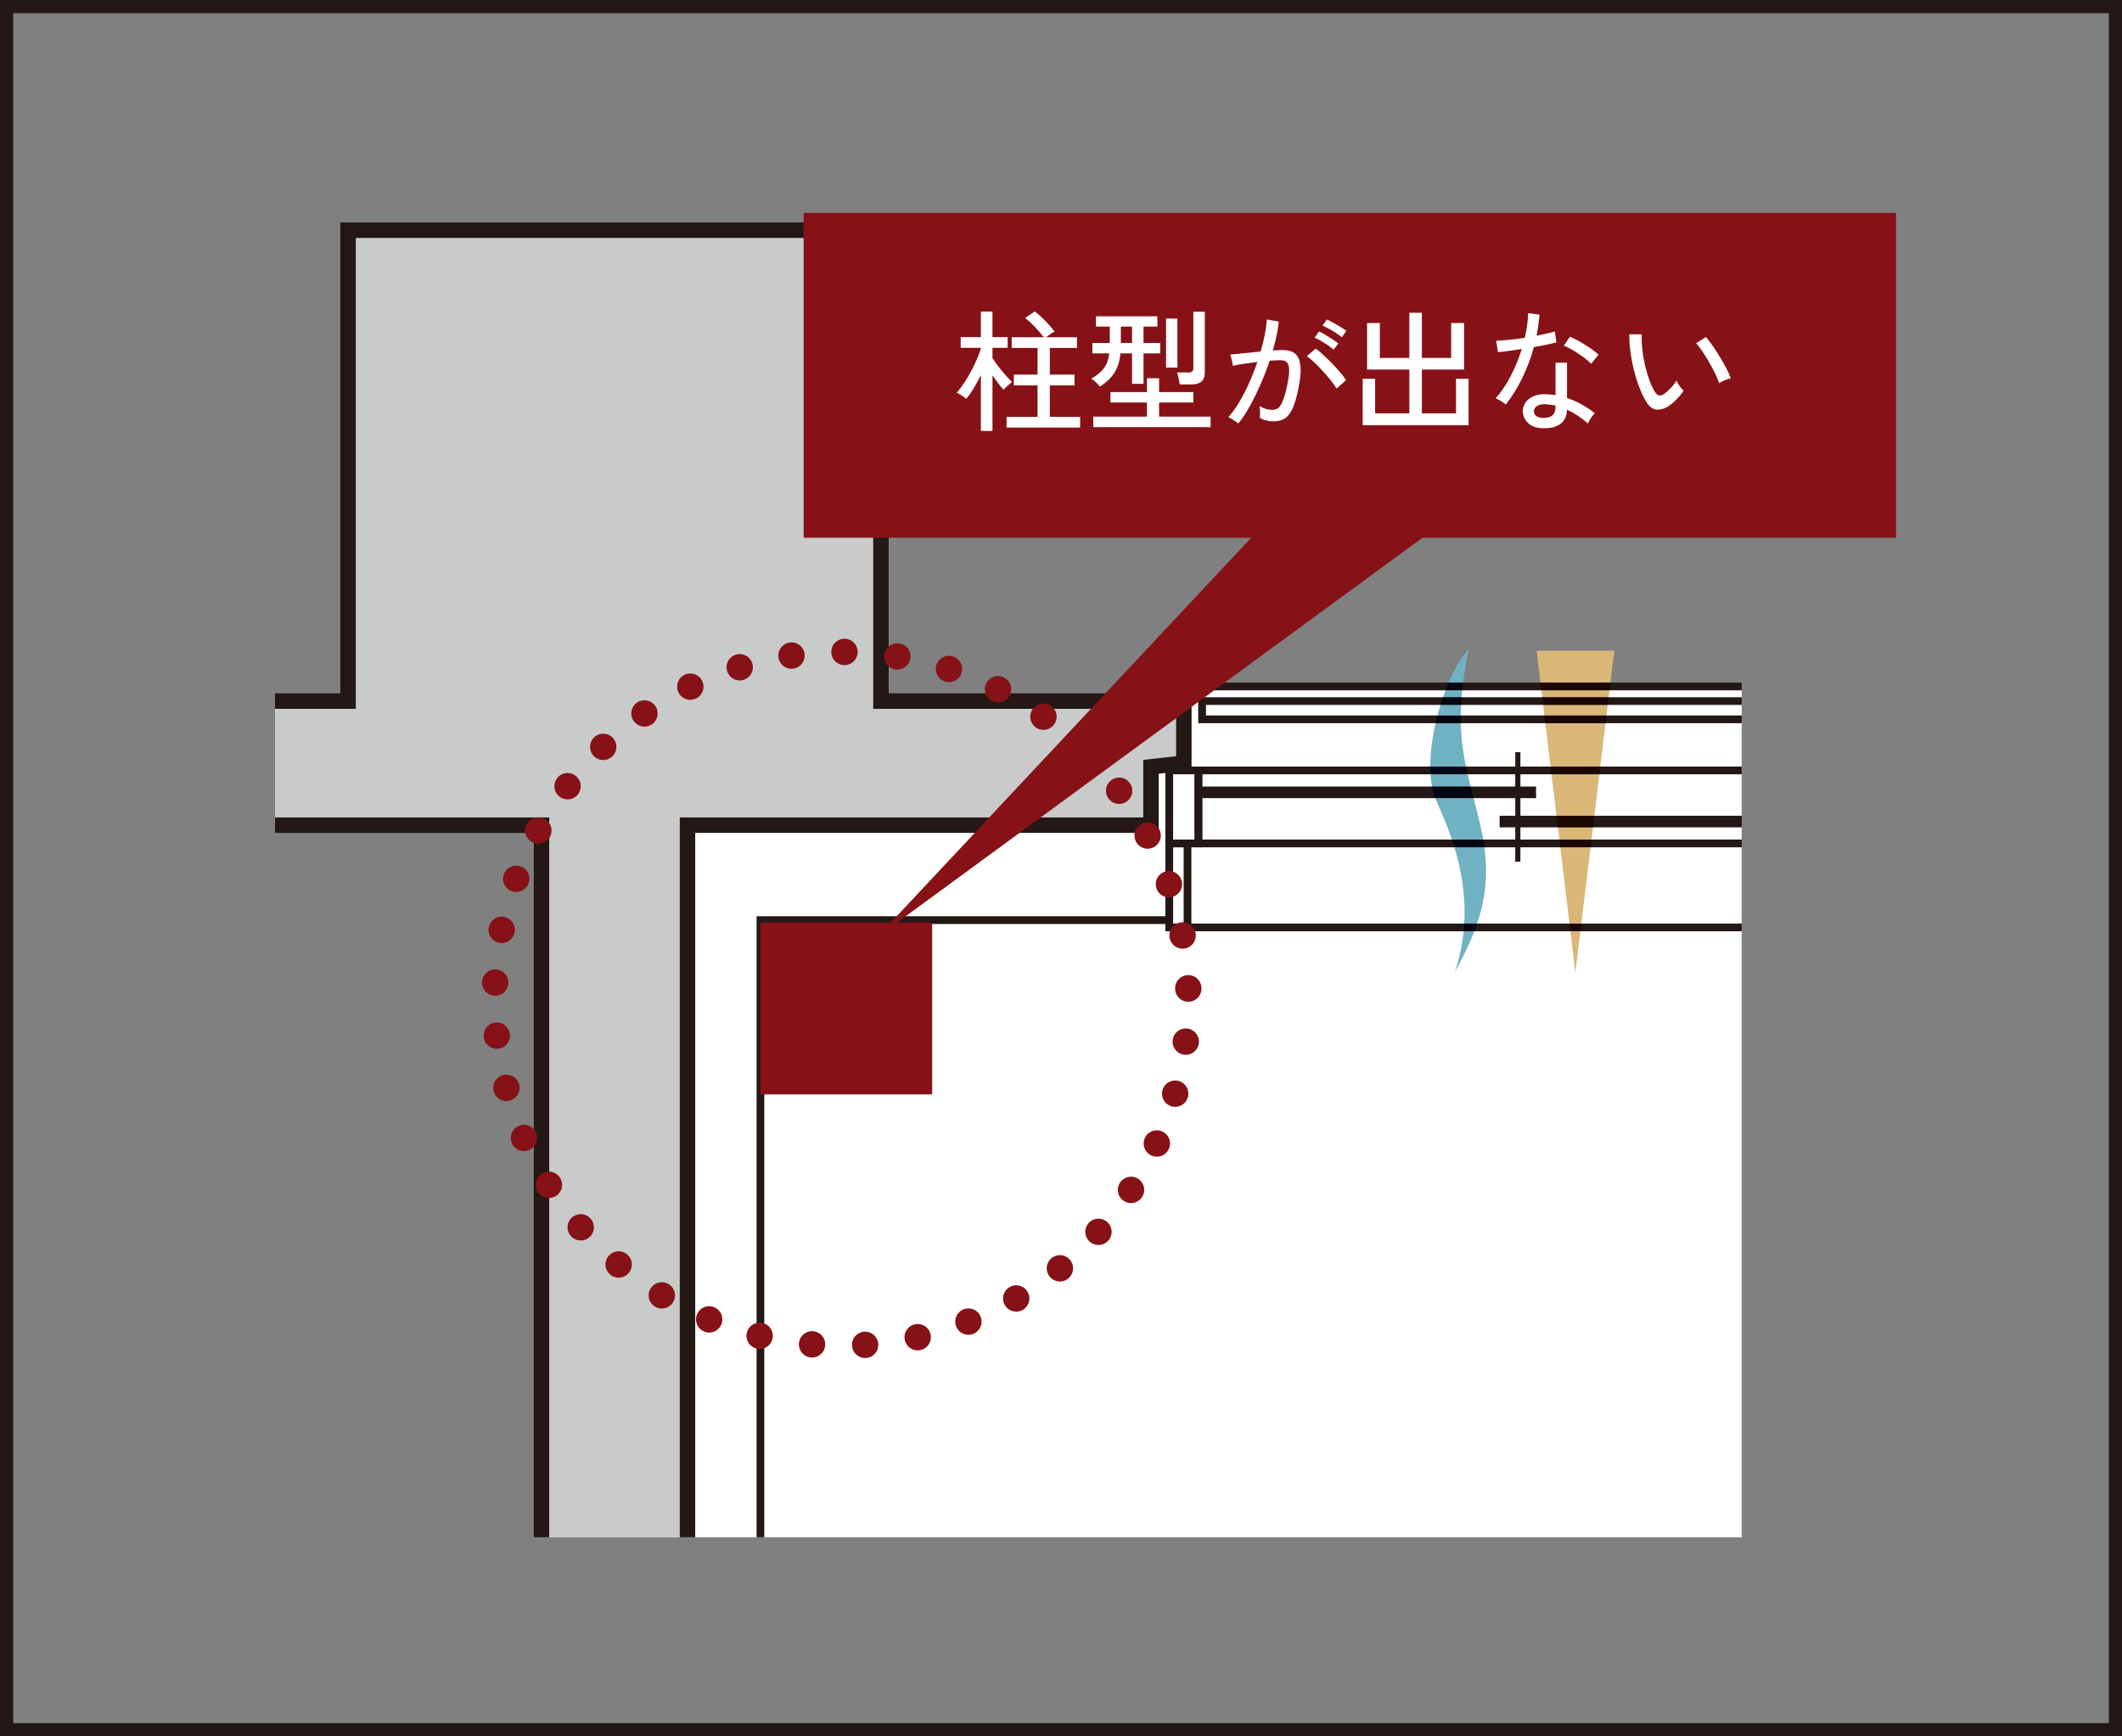 <?xml version="1.0" encoding="UTF-8"?>
<svg xmlns="http://www.w3.org/2000/svg" width="161" height="131.724" xmlns:xlink="http://www.w3.org/1999/xlink" viewBox="0 0 161 131.724">
  <rect x="0" y="0" width="161" height="131.724" fill="#808080" stroke="none"/>
  <defs>
    <style>
      .cls-1, .cls-2, .cls-3 {
        fill: none;
      }

      .cls-4 {
        mix-blend-mode: multiply;
      }

      .cls-4, .cls-5 {
        fill: #861218;
      }

      .cls-6 {
        isolation: isolate;
      }

      .cls-2 {
        stroke: #231815;
        stroke-miterlimit: 10;
      }

      .cls-7 {
        fill: #70b1c4;
      }

      .cls-8 {
        fill: #231815;
      }

      .cls-3 {
        stroke: #861218;
        stroke-dasharray: 0 4.032;
        stroke-linecap: round;
        stroke-linejoin: round;
        stroke-width: 2px;
      }

      .cls-9 {
        fill: #c9caca;
      }

      .cls-10 {
        fill: #fff;
      }

      .cls-11 {
        fill: #dab777;
      }

      .cls-12 {
        fill: #1c0700;
      }

      .cls-13 {
        fill: #000711;
      }

      .cls-14 {
        clip-path: url(#clippath);
      }
    </style>
    <clipPath id="clippath">
      <rect class="cls-1" x="19.513" y="16.671" width="112.633" height="99.948"/>
    </clipPath>
  </defs>
  <g class="cls-6">
    <g id="_レイヤー_2" data-name="レイヤー 2">
      <g id="_レイヤー_1-2" data-name="レイヤー 1">
        <g class="cls-14">
          <g>
            <path class="cls-10" d="M371.432,811.522v-17.609h-25.087V54.04l-20.86-.854h-56.39V10.12h-28.852v4.24h-.738v35.029h.829v3.964h-14.565v-.922h-1.659V3.299c-31.342,0-48.949,26.272-48.949,48.949h-1.936v-.553h-2.305v-5.07h-6.729v5.162h-2.95v1.291h-20.372v-1.106h-51.438v1.014h-22.769l-25.534,9.31v629.434l5.001,39.414v62.787l-25.262-.055v17.516l350.564.131"/>
            <polygon class="cls-9" points="97.434 697.029 97.434 691.213 52.162 691.213 52.162 62.601 87.328 62.601 87.328 58.17 89.82 57.894 89.82 53.186 66.84 53.186 66.84 17.462 26.409 17.462 26.409 53.186 20.866 53.186 20.866 62.601 41.085 62.601 41.085 691.213 20.866 691.213 20.866 700.627 26.409 700.627 26.409 730.815 66.84 730.815 66.84 700.627 99.926 700.627 99.926 697.307 97.434 697.029 97.434 697.029"/>
            <polygon class="cls-9" points="140.494 53.186 140.494 57.894 142.986 58.17 142.986 62.601 169.302 62.601 169.302 57.063 171.79 56.786 171.79 53.186 140.494 53.186 140.494 53.186"/>
            <polygon class="cls-8" points="20.866 63.187 40.499 63.187 40.499 690.626 20.866 690.626 20.866 691.799 41.671 691.798 41.671 62.015 20.866 62.015 20.866 63.187 20.866 63.187"/>
            <polygon class="cls-8" points="20.866 701.213 25.822 701.213 25.822 731.401 67.426 731.401 67.426 701.213 100.512 701.213 100.512 696.783 98.02 696.504 98.02 690.626 52.748 690.626 52.748 63.187 87.914 63.187 87.914 58.695 90.406 58.418 90.406 52.599 67.426 52.599 67.426 16.876 25.822 16.876 25.822 52.599 20.866 52.599 20.866 53.772 26.995 53.772 26.995 18.048 66.254 18.048 66.254 53.772 89.234 53.772 89.234 57.369 86.742 57.646 86.742 62.015 51.575 62.015 51.575 691.798 96.848 691.798 96.848 697.552 99.34 697.831 99.34 700.041 66.254 700.041 66.254 730.228 26.995 730.228 26.995 700.041 20.866 700.041 20.866 701.213 20.866 701.213"/>
            <polygon class="cls-8" points="140.494 53.186 139.907 53.186 139.907 58.418 142.4 58.695 142.4 63.187 169.888 63.187 169.888 57.587 172.376 57.311 172.376 52.599 139.907 52.599 139.907 53.186 140.494 53.186 140.494 53.772 171.204 53.772 171.204 56.261 168.716 56.538 168.716 62.015 143.572 62.015 143.572 57.646 141.08 57.369 141.08 53.186 140.494 53.186 140.494 53.772 140.494 53.186 140.494 53.186"/>
            <polygon class="cls-10" points="90.098 63.985 88.713 63.985 88.713 70.354 90.098 70.354 90.098 63.985 90.098 63.985"/>
            <polygon class="cls-8" points="90.098 63.985 90.098 63.692 88.42 63.692 88.42 70.647 90.391 70.647 90.391 63.692 90.098 63.692 90.098 63.985 89.805 63.985 89.805 70.061 89.006 70.061 89.006 64.278 90.098 64.278 90.098 63.985 89.805 63.985 90.098 63.985 90.098 63.985"/>
            <polygon class="cls-10" points="141.6 63.985 140.219 63.985 140.219 70.354 141.6 70.354 141.6 63.985 141.6 63.985"/>
            <polygon class="cls-8" points="141.6 63.985 141.6 63.692 139.926 63.692 139.926 70.647 141.894 70.647 141.894 63.692 141.6 63.692 141.6 63.985 141.307 63.985 141.307 70.061 140.512 70.061 140.512 64.278 141.6 64.278 141.6 63.985 141.307 63.985 141.6 63.985 141.6 63.985"/>
            <polyline class="cls-8" points="139.387 61.884 113.778 61.884 113.778 62.763 139.387 62.763 139.387 61.884"/>
            <polyline class="cls-8" points="116.545 59.669 90.927 59.669 90.927 60.549 116.545 60.549 116.545 59.669"/>
            <polyline class="cls-8" points="115.355 65.37 115.355 57.063 114.964 57.063 114.964 65.37"/>
            <polygon class="cls-10" points="88.713 63.985 90.926 63.985 90.926 58.447 88.713 58.447 88.713 63.985 88.713 63.985"/>
            <polygon class="cls-8" points="88.713 63.985 88.713 64.278 91.219 64.278 91.219 58.154 88.42 58.154 88.42 64.278 88.713 64.278 88.713 63.985 89.006 63.985 89.006 58.74 90.633 58.74 90.633 63.692 88.713 63.692 88.713 63.985 89.006 63.985 88.713 63.985 88.713 63.985"/>
            <polygon class="cls-10" points="141.6 58.447 139.387 58.447 139.387 63.985 141.6 63.985 141.6 58.447 141.6 58.447"/>
            <polygon class="cls-8" points="141.6 58.447 141.6 58.154 139.094 58.154 139.094 64.278 141.894 64.278 141.894 58.154 141.6 58.154 141.6 58.447 141.307 58.447 141.307 63.692 139.68 63.692 139.68 58.74 141.6 58.74 141.6 58.447 141.307 58.447 141.6 58.447 141.6 58.447"/>
            <polyline class="cls-8" points="90.927 58.447 90.927 58.74 139.094 58.74 139.094 63.692 91.219 63.692 91.219 58.447 90.927 58.447 90.927 58.74 90.927 58.447 90.633 58.447 90.633 64.278 139.68 64.278 139.68 58.154 90.633 58.154 90.633 58.447 90.927 58.447"/>
            <polyline class="cls-8" points="90.098 70.647 140.219 70.647 140.219 70.061 90.098 70.061 90.098 70.647"/>
            <polyline class="cls-8" points="89.559 53.186 89.559 52.371 140.754 52.371 140.754 53.186 141.341 53.186 141.341 52.078 141.341 51.785 88.973 51.785 88.973 53.186 89.559 53.186"/>
            <polyline class="cls-8" points="91.205 53.186 91.205 53.479 138.815 53.479 138.815 54.277 91.498 54.277 91.498 53.186 91.205 53.186 91.205 53.479 91.205 53.186 90.912 53.186 90.912 54.863 139.401 54.863 139.401 52.893 90.912 52.893 90.912 53.186 91.205 53.186"/>
            <polygon class="cls-8" points="173.176 51.801 173.176 51.508 160.787 51.508 160.787 53.202 173.469 53.202 173.469 51.508 173.176 51.508 173.176 51.801 172.882 51.801 172.882 52.616 161.373 52.616 161.373 52.094 173.176 52.094 173.176 51.801 172.882 51.801 173.176 51.801 173.176 51.801"/>
            <polygon class="cls-8" points="141.6 70.095 168.447 70.095 168.447 268.339 57.989 268.339 57.989 70.095 88.713 70.095 88.713 69.509 57.403 69.509 57.403 268.925 169.033 268.925 169.033 69.509 141.6 69.509 141.6 70.095 141.6 70.095"/>
            <polygon class="cls-8" points="98.818 685.383 92.048 685.383 92.048 681.231 57.989 681.231 57.989 540.308 60.481 540.308 60.481 507.467 96.892 507.467 96.892 540.308 171.218 540.308 171.218 543.632 175.681 543.632 175.681 535.732 142.836 535.732 142.836 507.631 175.681 507.631 175.681 56.784 175.095 56.784 175.095 507.045 142.25 507.045 142.25 536.318 175.095 536.318 175.095 543.045 171.804 543.045 171.804 539.722 97.478 539.722 97.478 506.881 59.895 506.881 59.895 539.722 57.403 539.722 57.403 681.817 91.461 681.817 91.461 685.969 98.818 685.969 98.818 685.383 98.818 685.383"/>
            <path class="cls-11" d="M119.528,73.804l-.38-3.157h.761l-.381,3.157M119.98,70.061h-.903l-.696-5.783h2.298l-.698,5.783M120.749,63.692h-2.438l-.112-.929h2.663l-.112.929M120.968,61.884h-2.875l-.378-3.143h3.633l-.38,3.143M121.418,58.154h-3.774l-.396-3.291h4.568l-.398,3.291M121.886,54.277h-4.709l-.096-.798h4.902l-.097.798M122.054,52.893h-5.044l-.063-.521h5.169l-.063.521"/>
            <polyline class="cls-11" points="122.187 51.785 116.877 51.785 116.586 49.363 122.48 49.363 122.187 51.785"/>
            <polyline class="cls-12" points="120.861 62.763 118.199 62.763 118.093 61.884 120.968 61.884 120.861 62.763"/>
            <path class="cls-12" d="M120.679,64.278h-2.298l-.071-.586h2.438l-.07.586M121.348,58.74h-3.633l-.071-.586h3.774l-.07.586"/>
            <polyline class="cls-12" points="119.909 70.647 119.148 70.647 119.078 70.061 119.98 70.061 119.909 70.647"/>
            <polyline class="cls-12" points="122.165 51.971 116.9 51.971 116.877 51.785 122.187 51.785 122.165 51.971"/>
            <polyline class="cls-12" points="122.117 52.371 116.948 52.371 116.9 51.971 122.165 51.971 122.117 52.371"/>
            <path class="cls-12" d="M121.816,54.863h-4.568l-.071-.586h4.709l-.07.586M121.983,53.479h-4.902l-.071-.586h5.044l-.071.586"/>
            <path class="cls-7" d="M110.386,73.733c.353-1.06.562-2.093.661-3.086h.816c-.384 1-.882,2.01-1.477,3.086M112.074,70.061h-.981c.129-2.184-.252-4.159-.747-5.783h2.279c.286,2.152.063,3.968-.552,5.783M112.537,63.692h-2.378c-.392-1.164-.821-2.117-1.116-2.799-.054-.111-.103-.225-.148-.345h2.908c.152.591.312,1.206.469,1.865.107.44.195.866.266,1.279M111.578,59.669h-2.926c-.056-.295-.094-.606-.115-.929h2.817c.07.308.145.616.224.929M111.227,58.154h-2.709c-.004-1.044.147-2.18.401-3.291h1.915c.029,1.196.178,2.251.393,3.291M110.829,54.277h-1.767c.071-.269.147-.536.228-.798h1.563c-.014.274-.022.54-.024.798M110.891,52.893h-1.408c.061-.177.125-.351.19-.521h1.266c-.018.177-.034.351-.047.521"/>
            <path class="cls-7" d="M111.006,51.785h-1.097c.469-1.101,1.008-2.018,1.538-2.572-.197.936-.342,1.788-.441,2.572"/>
            <path class="cls-13" d="M111.802,60.549h-2.908c-.103-.273-.183-.567-.243-.879h2.926c.072.289.148.581.224.879"/>
            <path class="cls-13" d="M112.626,64.278h-2.279c-.061-.201-.124-.396-.188-.586h2.378c.034.198.063.394.089.586M111.354,58.74h-2.817c-.012-.192-.019-.387-.019-.586h2.709c.04.196.083.391.127.586"/>
            <path class="cls-13" d="M111.862,70.647h-.816c.02-.197.035-.392.047-.586h.981c-.066.195-.137.391-.212.586"/>
            <path class="cls-13" d="M110.983,51.971h-1.152c.026-.062.052-.125.078-.186h1.097c-.008.063-.015.124-.023.186"/>
            <path class="cls-13" d="M110.938,52.371h-1.266c.052-.136.105-.269.159-.4h1.152c-.016.135-.031.269-.044.4"/>
            <path class="cls-13" d="M110.834,54.863h-1.915c.045-.197.093-.392.144-.586h1.767c-.002.2-0.0.395.005.586M110.853,53.479h-1.563c.061-.198.125-.394.192-.586h1.408c-.016.2-.028.395-.038.586"/>
          </g>
        </g>
        <circle class="cls-3" cx="63.855" cy="75.771" r="26.315" transform="translate(-2.198 1.908) rotate(-1.683)"/>
        <rect class="cls-4" x="57.688" y="69.988" width="13.037" height="13.037"/>
        <polygon class="cls-5" points="99.273 36.159 114.966 35.639 66.535 71.108 99.273 36.159"/>
        <polygon class="cls-5" points="143.849 40.794 112.304 40.794 60.974 40.794 60.974 16.155 143.849 16.155 143.849 40.794"/>
        <g>
          <path class="cls-10" d="M74.421,32.696v-4.24c-.167.34-.345.667-.535.98-.19.313-.378.587-.565.82-.047-.04-.115-.09-.205-.15-.09-.06-.184-.12-.28-.18-.097-.06-.178-.103-.245-.13.187-.213.373-.462.56-.745.187-.283.363-.582.53-.895.167-.313.315-.618.445-.915.13-.296.228-.565.295-.805v-.05h-1.53v-.81h1.53v-1.94h.88v1.94h1.15v.81h-1.15v.79c.107.167.25.367.43.6.18.233.366.46.56.68s.36.394.5.52c-.047.033-.115.088-.205.165-.09.077-.178.155-.265.235-.087.08-.147.144-.18.19-.114-.12-.245-.278-.395-.475-.15-.197-.298-.402-.445-.615v4.22h-.88ZM76.371,32.436v-.81h2.35v-2.39h-1.8v-.82h1.8v-2.02h-1.96v-.81h2.43c-.193-.253-.41-.508-.65-.765-.24-.257-.493-.491-.76-.705l.73-.49c.28.22.552.464.815.73.263.267.491.533.685.8-.08.033-.184.095-.31.185-.127.09-.237.172-.33.245h2.34v.81h-2.06v2.02h1.87v.82h-1.87v2.39h2.3v.81h-5.58Z"/>
          <path class="cls-10" d="M83.461,29.326c-.047-.053-.11-.122-.19-.205-.08-.083-.164-.162-.25-.235-.087-.073-.164-.126-.23-.16.42-.233.738-.491.955-.775.217-.283.355-.665.415-1.145h-1.28v-.79h1.32v-1.24h-1.05v-.78h4.66v.78h-1.05v1.24h1.27v.79h-1.27v2.31h-.87v-2.31h-.88c-.04.42-.125.78-.255,1.08-.13.3-.302.565-.515.795-.214.23-.474.445-.78.645ZM82.951,32.406v-.8h4.07v-1.07h-2.77v-.79h2.77v-1.05h.92v1.05h2.6v.79h-2.6v1.07h3.91v.8h-8.9ZM85.041,26.016h.85v-1.24h-.85v1.24ZM88.471,27.886v-3.72h.86v3.72h-.86ZM89.501,29.166c-.013-.12-.04-.278-.08-.475-.04-.197-.08-.342-.12-.435h.86c.133,0,.23-.025.29-.075.06-.05.09-.138.09-.265v-4.27h.87v4.61c0,.313-.087.543-.26.69-.173.147-.437.22-.79.22h-.86Z"/>
          <path class="cls-10" d="M93.951,32.126c-.04-.04-.11-.093-.21-.16-.1-.067-.202-.132-.305-.195-.103-.063-.185-.102-.245-.115.273-.3.543-.671.81-1.115.266-.443.52-.93.76-1.46s.453-1.072.64-1.625c-.36.047-.708.095-1.045.145-.337.05-.608.102-.815.155-.007-.06-.021-.148-.045-.265-.023-.116-.05-.233-.08-.35-.03-.117-.055-.198-.075-.245.233-.02.563-.052.99-.095.427-.043.863-.088,1.31-.135.133-.433.24-.856.32-1.27.08-.413.133-.8.16-1.16l.9.16c-.027.327-.08.675-.16,1.045-.08.37-.177.752-.29,1.145.313-.02.57-.03.77-.03.26,0,.488.042.685.125.197.083.352.228.465.435.113.207.177.494.19.86.013.367-.037.83-.15,1.39-.12.634-.259,1.14-.415,1.52-.157.38-.354.655-.59.825-.237.17-.535.255-.895.255-.187,0-.367-.02-.54-.06s-.34-.11-.5-.21c.007-.12.01-.27.01-.45s-.01-.327-.03-.44c.313.193.637.29.97.29.18,0,.333-.053.46-.16.126-.106.243-.298.35-.575s.213-.668.32-1.175c.087-.413.133-.743.14-.99.007-.247-.018-.433-.075-.56-.057-.126-.135-.21-.235-.25-.1-.04-.217-.06-.35-.06-.107,0-.23.003-.37.01-.14.007-.29.017-.45.03-.207.62-.443,1.232-.71,1.835s-.542,1.158-.825,1.665c-.283.507-.565.927-.845,1.26ZM101.411,29.476c-.107-.18-.255-.388-.445-.625-.19-.237-.395-.475-.615-.715s-.435-.458-.645-.655c-.21-.197-.395-.348-.555-.455l.67-.58c.173.12.368.28.585.48.217.2.437.415.66.645.223.23.43.457.62.68.19.224.338.418.445.585l-.72.64ZM101.181,26.526c-.12-.107-.265-.218-.435-.335s-.345-.227-.525-.33c-.18-.103-.34-.185-.48-.245l.34-.47c.127.053.283.137.47.25.187.114.372.23.555.35.183.12.328.223.435.31l-.36.47ZM101.801,25.586c-.12-.107-.268-.217-.445-.33-.177-.113-.355-.22-.535-.32-.18-.1-.34-.177-.48-.23l.33-.47c.126.053.285.133.475.24.19.107.378.217.565.33.187.113.333.213.44.3l-.35.48Z"/>
          <path class="cls-10" d="M103.391,32.256v-3.52h.94v2.62h2.6v-3.32h-3.21v-3.53h.97v2.65h2.24v-3.43h.95v3.43h2.22v-2.65h.98v3.53h-3.2v3.32h2.59v-2.62h.95v3.52h-8.03Z"/>
          <path class="cls-10" d="M114.251,30.686c-.047-.04-.117-.092-.21-.155-.093-.063-.192-.125-.295-.185-.104-.06-.192-.103-.265-.13.42-.473.8-1.037,1.14-1.69.34-.653.62-1.337.84-2.05-.374.06-.722.112-1.045.155-.323.043-.578.072-.765.085l-.13-.87c.246-.006.563-.028.95-.065.386-.037.793-.088,1.22-.155.073-.32.132-.636.175-.95.043-.313.068-.62.075-.92l.87.11c-.027.267-.058.535-.095.805s-.082.535-.135.795c.267-.053.52-.106.76-.16s.45-.107.63-.16l.11.83c-.207.053-.458.112-.755.175-.297.063-.612.122-.945.175-.227.827-.522,1.612-.885,2.355s-.778,1.412-1.245,2.005ZM117.041,32.486c-.48-.013-.852-.148-1.115-.405s-.392-.568-.385-.935c.007-.227.078-.437.215-.63.136-.193.337-.347.6-.46.263-.113.582-.163.955-.15.12.007.24.015.36.025.12.01.237.025.35.045v-2.46h.87v2.68c.393.127.767.29,1.12.49.353.2.683.42.99.66-.094.087-.192.21-.295.37s-.178.297-.225.41c-.493-.433-1.023-.783-1.59-1.05-.013.487-.18.848-.5,1.085s-.77.345-1.35.325ZM117.101,31.706c.293,0,.52-.065.68-.195.16-.13.24-.338.24-.625v-.12c-.247-.053-.504-.087-.77-.1-.267-.007-.477.039-.63.135-.153.097-.233.222-.24.375-.007.154.052.28.175.38.123.1.305.15.545.15ZM120.721,27.596c-.14-.153-.335-.322-.585-.505s-.51-.355-.78-.515c-.27-.16-.505-.277-.705-.35l.46-.68c.153.06.33.143.53.25s.405.225.615.355c.21.13.405.262.585.395.18.133.327.253.44.36l-.56.69Z"/>
          <path class="cls-10" d="M126.501,30.866c-.287.167-.567.235-.84.205-.273-.03-.523-.221-.75-.575-.193-.32-.37-.688-.53-1.105-.16-.417-.298-.86-.415-1.33s-.205-.937-.265-1.4-.087-.898-.08-1.305l.94.01c-.013.34,0,.707.04,1.1.04.394.105.787.195,1.18.09.394.197.767.32,1.12.123.353.261.66.415.92.113.187.23.29.35.31.12.02.24-.013.36-.1.167-.113.342-.268.525-.465s.328-.382.435-.555c.047.12.125.257.235.41.11.153.208.273.295.36-.147.227-.335.455-.565.685-.23.23-.452.408-.665.535ZM130.441,29.066c-.06-.18-.157-.41-.29-.69-.134-.28-.287-.57-.46-.87-.174-.3-.348-.582-.525-.845-.177-.263-.335-.472-.475-.625l.74-.47c.153.173.325.397.515.67.19.273.378.565.565.875.187.31.352.605.495.885s.248.517.315.71c-.153.027-.313.075-.48.145s-.3.142-.4.215Z"/>
        </g>
        <polygon class="cls-2" points="160.5 44.737 160.5 .5 .5 .5 .5 131.224 160.5 131.224 160.5 66.245 160.5 44.737"/>
      </g>
    </g>
  </g>
</svg>